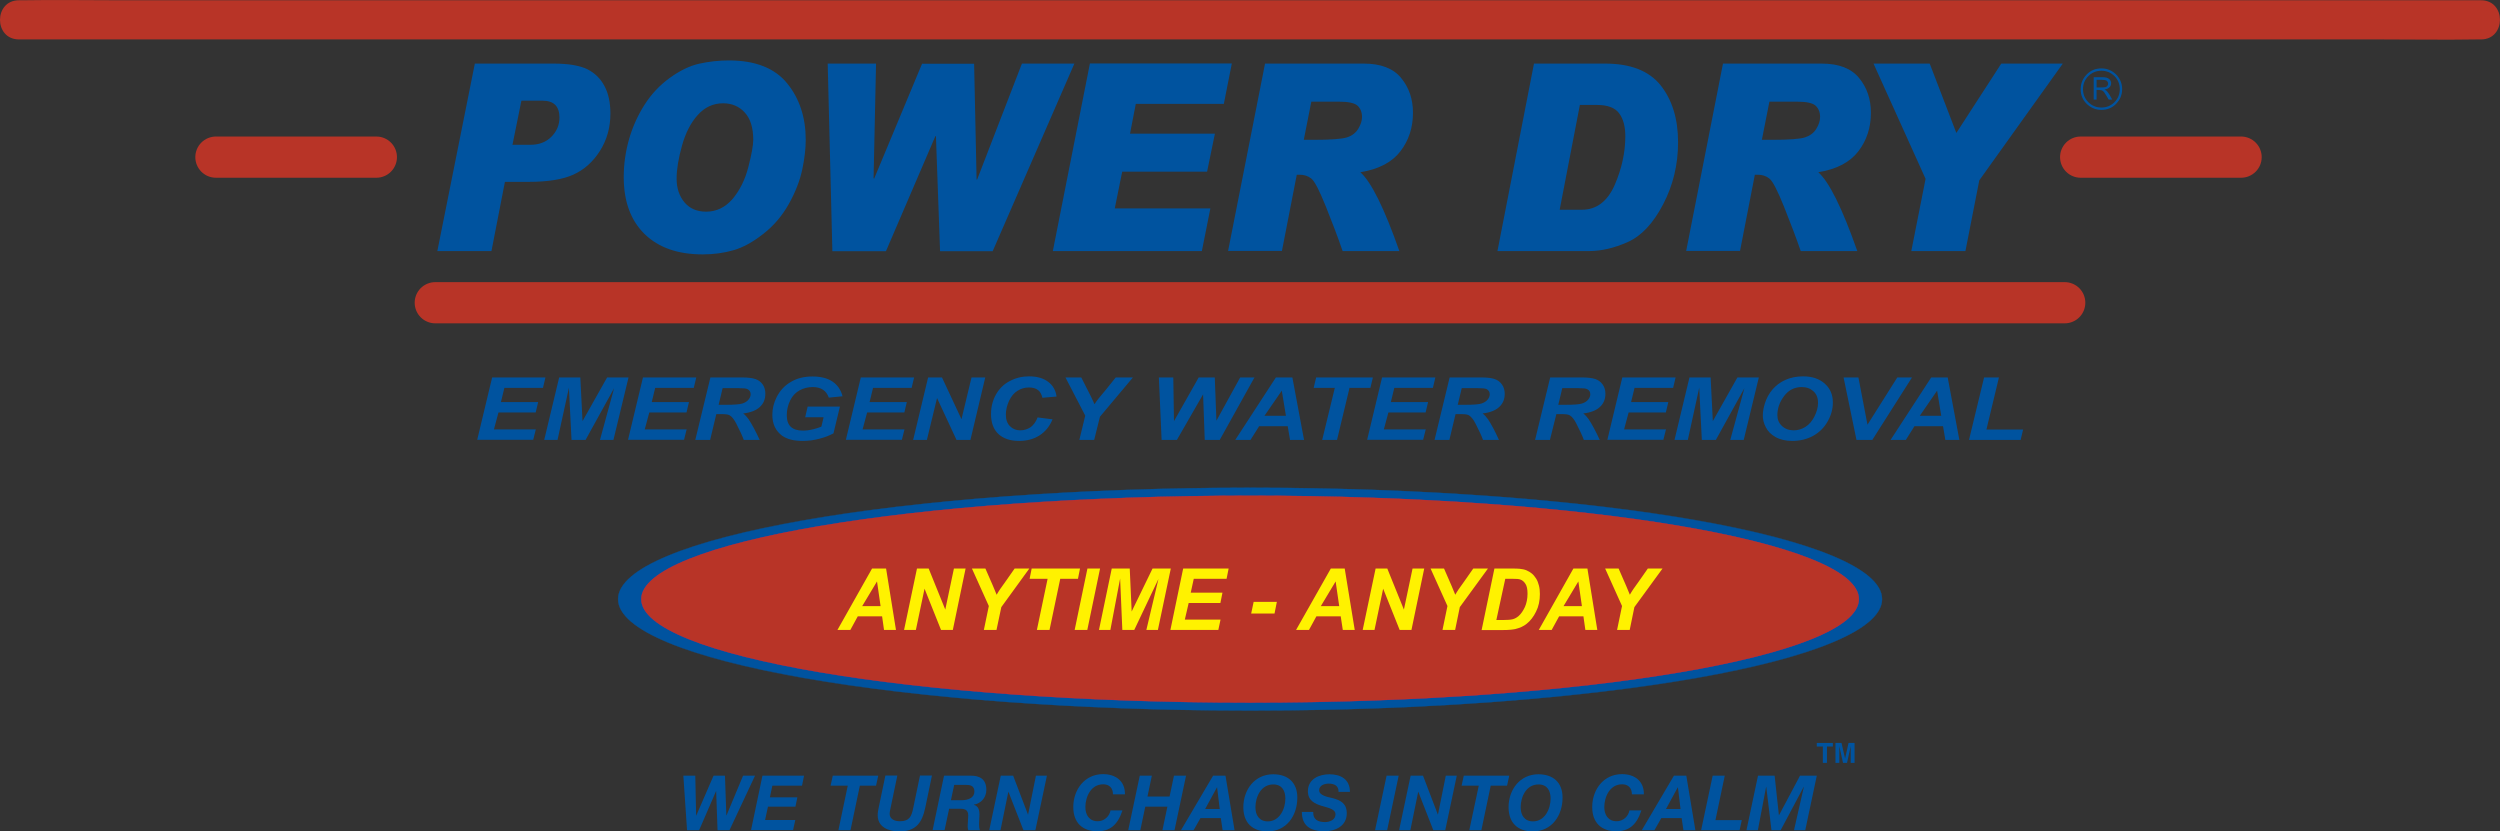 <svg xmlns="http://www.w3.org/2000/svg" xmlns:xlink="http://www.w3.org/1999/xlink" id="Layer_1" x="0px" y="0px" viewBox="0 0 1820.1 605.3" style="enable-background:new 0 0 1820.1 605.3;" xml:space="preserve"><rect x="0" y="0" width="1820.1" height="605.3" fill="#333333" stroke="none"/><style type="text/css">	.st0{fill:#00539F;}	.st1{fill:#B83427;}	.st2{fill-rule:evenodd;clip-rule:evenodd;fill:#00539F;}	.st3{fill:none;stroke:#B83427;stroke-width:30;stroke-linecap:round;stroke-linejoin:round;stroke-miterlimit:2.613;}	.st4{fill:none;stroke:#00539F;stroke-width:0.216;stroke-miterlimit:2.613;}	.st5{fill-rule:evenodd;clip-rule:evenodd;fill:#B83427;}	.st6{fill:none;stroke:#ED1C2E;stroke-width:0.216;stroke-miterlimit:2.613;}	.st7{fill-rule:evenodd;clip-rule:evenodd;fill:#FFF200;}</style><g>	<path class="st0" d="M531.1,604.4h-8.7l-1-28.4h-0.1L509,604.4h-8.8l-2.7-39.7h8.7l0.6,29.1h0.1l12.6-29.1h8.3l1,29h0.1l12.1-29   h8.7L531.1,604.4z"></path>	<path class="st0" d="M555.1,564.7h30.3l-1.5,7.3h-21.6l-1.8,8.5h20l-1.4,6.8h-20l-2.1,9.7H579l-1.6,7.3h-30.6L555.1,564.7z"></path>	<path class="st0" d="M617.2,572h-12.5l1.6-7.3h33.1l-1.6,7.3H626l-6.8,32.4h-8.8L617.2,572z"></path>	<path class="st0" d="M673.7,587.7c-2.4,11.4-6.8,17.6-19.1,17.6c-7.7,0-15.6-3.1-15.6-11.8c0-2,0.4-3.9,0.8-5.9l4.8-23h8.7l-4.8,23   c-0.3,1.3-0.8,3.7-0.8,5c0,2,1.4,5.3,7.5,5.3c7.1,0,8.5-3.8,9.7-9.8l4.9-23.5h8.7L673.7,587.7z"></path>	<path class="st0" d="M687.3,564.7h19c7.2-0.1,11.8,2.7,11.8,10.4c0,5.4-3.8,9.9-9.1,10.7v0.1c3.3,1,4.1,3.9,4.1,7   c0,1.8-0.3,4.4-0.3,6.9c0,1.8,0.1,3.4,0.6,4.6h-8.5c-0.2-0.9-0.4-1.8-0.4-2.7c0-2.7,0.4-5.4,0.4-8.1c0-3.8-2.3-4.8-5.7-4.8H691   l-3.3,15.5H679L687.3,564.7z M692.3,582.6h8.1c4.6-0.1,9-1.8,9-6.3c0-4.3-3-4.9-6.4-4.9h-8.3L692.3,582.6z"></path>	<path class="st0" d="M728.6,564.7h9l10.8,28.3h0.1l5.7-28.3h8l-8.4,39.7h-8.7l-10.9-27.9h-0.1l-5.7,27.9h-8.2L728.6,564.7z"></path>	<path class="st0" d="M810.3,578.4c0-4.9-2.9-7.4-7.1-7.4c-9,0-13,9.1-13,16.7c0,5.4,2.7,10.2,9,10.2c4.8,0,8.6-3.7,9.3-7.9h8.7   c-3.6,11.1-9.6,15.2-18.2,15.2c-11.1,0-17.6-6.4-17.6-17.6c0-12.8,8.3-24,21.7-24c9.2,0,16.1,5.1,15.9,14.7H810.3z"></path>	<path class="st0" d="M829.8,564.7h8.8l-3.2,15.2h16.1l3.2-15.2h8.8l-8.4,39.7h-8.8l3.6-17.1h-16.1l-3.6,17.1h-8.8L829.8,564.7z"></path>	<path class="st0" d="M883.2,564.7h9l6.6,39.7h-8.7l-1.3-8.8h-14.8l-5,8.8h-9.2L883.2,564.7z M877.4,589H888l-1.9-15.8h-0.1   L877.4,589z"></path>	<path class="st0" d="M926.9,563.7c10.7,0,17.6,5.9,17.6,17c0,13.1-7.8,24.6-21.7,24.6c-11.1,0-17.6-6.4-17.6-17.6   C905.2,574.9,913.5,563.7,926.9,563.7z M923,598c8.6,0,12.8-9.1,12.8-16.6c0-5.6-2.4-10.3-8.8-10.3c-9,0-13,9.1-13,16.7   C914,593.2,916.6,598,923,598z"></path>	<path class="st0" d="M956.1,591.2c-0.3,5.6,3.6,7.3,8.6,7.3c3.5,0,7.6-1.7,7.6-5.6c0-3.9-5.1-4.7-10.1-6.2c-5-1.6-10-3.8-10-10.7   c0-8.8,8.1-12.3,15.7-12.3c8.1,0,14.9,3.6,14.9,12.8h-8.3c0.2-4.4-3.1-6-7.1-6c-3.3,0-7,1.3-7,4.9c0,3.9,6.7,4.9,9.5,5.6   c6.2,1.6,10.6,4,10.6,11.1c0,9.5-8.6,13.1-16.2,13.1c-11,0-16.5-4.6-16.5-14.1H956.1z"></path>	<path class="st0" d="M1009.5,564.7h8.8l-8.4,39.7h-8.8L1009.5,564.7z"></path>	<path class="st0" d="M1027,564.7h9l10.8,28.3h0.1l5.7-28.3h8l-8.4,39.7h-8.7l-10.9-27.9h-0.1l-5.7,27.9h-8.2L1027,564.7z"></path>	<path class="st0" d="M1076.6,572h-12.5l1.6-7.3h33.1l-1.6,7.3h-11.9l-6.8,32.4h-8.8L1076.6,572z"></path>	<path class="st0" d="M1120,563.7c10.7,0,17.6,5.9,17.6,17c0,13.1-7.8,24.6-21.7,24.6c-11.1,0-17.6-6.4-17.6-17.6   C1098.3,574.9,1106.6,563.7,1120,563.7z M1116.1,598c8.6,0,12.8-9.1,12.8-16.6c0-5.6-2.4-10.3-8.8-10.3c-9,0-13,9.1-13,16.7   C1107.1,593.2,1109.7,598,1116.1,598z"></path>	<path class="st0" d="M1188.1,578.4c0-4.9-2.9-7.4-7.1-7.4c-9,0-13,9.1-13,16.7c0,5.4,2.7,10.2,9,10.2c4.8,0,8.6-3.7,9.3-7.9h8.7   c-3.6,11.1-9.6,15.2-18.2,15.2c-11.1,0-17.6-6.4-17.6-17.6c0-12.8,8.3-24,21.7-24c9.2,0,16.1,5.1,15.9,14.7H1188.1z"></path>	<path class="st0" d="M1218.7,564.7h9l6.6,39.7h-8.7l-1.3-8.8h-14.8l-5,8.8h-9.2L1218.7,564.7z M1212.9,589h10.6l-1.9-15.8h-0.1   L1212.9,589z"></path>	<path class="st0" d="M1246.9,564.7h8.8l-6.8,32.4h19.2l-1.6,7.3h-28L1246.9,564.7z"></path>	<path class="st0" d="M1279.9,564.7h12.1l3.1,28.8h0.1l15.3-28.8h12.2l-8.4,39.7h-8.2l7.2-31.6h-0.1l-16.8,31.6h-6.7l-3.8-31.6h-0.1   l-6,31.6h-8.3L1279.9,564.7z"></path></g><g>	<path class="st0" d="M1334.4,540.9v2.6h-4.3v11.9h-3v-11.9h-4.4v-2.6H1334.4z"></path>	<path class="st0" d="M1345.8,540.9h4.4v14.5h-2.8v-9.8c0-0.3,0-0.7,0-1.2c0-0.5,0-0.9,0-1.2l-2.7,12.2h-2.9l-2.7-12.2   c0,0.3,0,0.7,0,1.2s0,0.9,0,1.2v9.8h-2.8v-14.5h4.4l2.6,11.4L1345.8,540.9z"></path></g><g>	<g>		<path class="st1" d="M13.8,28.7c16.1,0,32.2,0,48.3,0c43.4,0,86.8,0,130.2,0c64.3,0,128.7,0,193,0c78.5,0,157,0,235.5,0    c85.7,0,171.4,0,257,0c87.1,0,174.1,0,261.2,0c80.6,0,161.3,0,241.9,0c68.4,0,136.8,0,205.2,0c49.2,0,98.3,0,147.5,0    c23.2,0,46.5,0.4,69.7,0c1,0,2,0,3,0c18.3,0,18.4-28.5,0-28.5c-16.1,0-32.2,0-48.3,0c-43.4,0-86.8,0-130.2,0    c-64.3,0-128.7,0-193,0c-78.5,0-157,0-235.5,0c-85.7,0-171.4,0-257,0c-87.1,0-174.1,0-261.2,0c-80.6,0-161.3,0-241.9,0    c-68.4,0-136.8,0-205.2,0c-49.2,0-98.3,0-147.5,0c-23.2,0-46.5-0.4-69.7,0c-1,0-2,0-3,0C-4.6,0.2-4.6,28.7,13.8,28.7L13.8,28.7z"></path>	</g></g><path class="st2" d="M345.7,46.3h57.4c10.8,0,18.9,1.4,24.5,4.1c5.5,2.8,9.7,6.9,12.5,12.3c2.9,5.4,4.3,12.1,4.3,20  c0,10.2-2.6,19.3-7.7,27.3c-5.1,8-11.6,13.7-19.4,17.2c-7.8,3.5-18.6,5.2-32.4,5.2h-17.3l-9.8,50.4h-39.4L345.7,46.3 M373.1,105.4  h13.2c6.1,0,11.2-1.9,15.1-5.8c3.9-3.9,5.9-8.6,5.9-14c0-8.2-4.1-12.3-12.3-12.3h-15.4L373.1,105.4z M530.7,44  c19.2,0,33.4,5.6,42.4,16.7c9,11.1,13.5,24.8,13.5,41.1c0,6.3-0.8,13.4-2.5,21.5c-1.7,8-4.9,16.4-9.7,25  c-4.8,8.6-10.9,15.9-18.6,21.9c-7.6,6-14.9,10-21.9,12c-7,2-14.4,3-22.3,3c-18.1,0-32.1-4.9-42.3-14.8  c-10.1-9.9-15.2-23.7-15.2-41.5c0-9.3,1.3-18.4,3.8-27.3c2.5-8.8,6.2-17.2,11.2-25.1c5-7.9,11.1-14.4,18.4-19.7  c7.3-5.3,14.4-8.8,21.4-10.4C516.1,44.8,523.3,44,530.7,44z M514.1,154.1c7.5,0,13.9-3.1,19.2-9.2c5.2-6.2,9.1-13.9,11.5-23.2  c2.4-9.3,3.6-16,3.6-20c0-8.7-2.1-15.4-6.2-19.8c-4.1-4.5-9.4-6.7-15.7-6.7c-7.2,0-13.3,2.8-18.4,8.4c-5.1,5.6-9,13.1-11.6,22.5  c-2.6,9.3-3.9,17.3-3.9,23.9c0,7,1.9,12.7,5.7,17.3C502.1,151.8,507.3,154.1,514.1,154.1z M782.2,46.3l-59.5,136.6h-38.3l-3-83.8  h-0.4l-36,83.8h-39l-3.4-136.6h35.2l-1.8,83.4l0.4,0.4l34.9-83.7h37.9l1.8,84.3h0.4L744,46.3H782.2z M896.8,46.3L891,75.6h-64.1  l-4.2,21.7h61.8l-5.7,27.7H817l-5.4,26.7h69.6l-6.2,31.1H766.5l27-136.6H896.8z M921,46.3h71.9c12.4,0,21.5,3.5,27.2,10.5  c5.8,7,8.6,15.5,8.6,25.3c0,10.7-3,20-9.1,28c-6.1,8-15.8,13.1-29.2,15.3c7.9,7,17.4,26.1,28.4,57.4h-41.3  c-3.4-9.9-7.5-20.7-12.2-32.4c-4.7-11.7-8.2-18.5-10.6-20.4c-2.4-1.9-5.2-2.8-8.5-2.8h-2.1l-10.8,55.5h-39.2L921,46.3z M949.2,101.8  h7.4c12.4,0,20.4-0.6,24.1-1.8c3.7-1.2,6.4-3.3,8.2-6.3c1.8-3,2.7-5.8,2.7-8.5c0-3.5-1.1-6.2-3.2-8.2c-2.1-2-6.7-3-13.9-3h-19.8  L949.2,101.8z M1116.8,46.3h51.9c18.4,0,31.9,5.3,40.3,15.8c8.4,10.6,12.7,24.4,12.7,41.4c0,16.3-3.6,31.4-10.9,45.3  c-7.2,13.8-15.8,23-25.7,27.4c-9.9,4.4-19.3,6.6-28.3,6.6h-66.6L1116.8,46.3z M1135.5,152.7h16.1c10.7,0,18.6-6,23.9-17.9  c5.2-11.9,7.8-23.8,7.8-35.7c0-7-1.5-12.6-4.5-16.6c-3-4.1-8.4-6.1-16.2-6.1h-12.4L1135.5,152.7z M1254.4,46.3h71.9  c12.4,0,21.5,3.5,27.2,10.5c5.8,7,8.6,15.5,8.6,25.3c0,10.7-3,20-9.1,28c-6.1,8-15.8,13.1-29.2,15.3c7.9,7,17.4,26.1,28.4,57.4H1311  c-3.4-9.9-7.5-20.7-12.2-32.4c-4.7-11.7-8.2-18.5-10.6-20.4c-2.4-1.9-5.2-2.8-8.5-2.8h-2.1l-10.8,55.5h-39.2L1254.4,46.3z   M1282.7,101.8h7.4c12.4,0,20.5-0.6,24.1-1.8c3.6-1.2,6.4-3.3,8.2-6.3c1.8-3,2.7-5.8,2.7-8.5c0-3.5-1.1-6.2-3.2-8.2  c-2.1-2-6.7-3-13.9-3h-19.8L1282.7,101.8z M1501.8,46.3l-60.8,85l-10.1,51.5h-39.4l10.4-52.6L1364,46.3h40.9l19.4,50.5l32.7-50.5  H1501.8z"></path><line class="st3" x1="316.9" y1="220.4" x2="1503.2" y2="220.4"></line><g>	<line class="st3" x1="1514.8" y1="114.4" x2="1631.6" y2="114.4"></line>	<line class="st3" x1="157.2" y1="114.4" x2="274" y2="114.4"></line></g><g>	<path class="st0" d="M1545,64.9c0,4.2-1.5,7.7-4.4,10.7c-2.9,3-6.5,4.4-10.7,4.4c-4.2,0-7.7-1.5-10.7-4.4c-3-2.9-4.4-6.5-4.4-10.7   c0-4.2,1.5-7.7,4.4-10.7c2.9-3,6.5-4.4,10.7-4.4c4.2,0,7.7,1.5,10.7,4.4C1543.5,57.2,1545,60.7,1545,64.9z M1543.3,64.9   c0-3.7-1.3-6.9-3.9-9.5c-2.6-2.6-5.8-3.9-9.5-3.9c-3.7,0-6.9,1.3-9.5,3.9c-2.6,2.6-3.9,5.8-3.9,9.5c0,3.7,1.3,6.9,3.9,9.5   c2.6,2.6,5.8,3.9,9.5,3.9c3.7,0,6.9-1.3,9.5-3.9C1542,71.8,1543.3,68.6,1543.3,64.9z M1524.3,56.2h6.3c2.3,0,3.9,0.4,4.9,1.3   c1,0.8,1.5,1.9,1.5,3.1c0,1.3-0.5,2.4-1.6,3.3c-0.8,0.6-1.9,1.1-3.3,1.3c0.7,0.3,1.1,0.6,1.4,0.8c0.3,0.2,0.7,0.8,1.3,1.5   c0.6,0.8,1,1.4,1.3,2l1.7,3h-2.6l-1.6-2.7c-1.2-2.1-2.1-3.3-2.8-3.7c-0.6-0.4-1.7-0.6-3.1-0.6h-1.3v7h-2.1V56.2z M1526.4,58v5.7   h2.1c2.3,0,3.8-0.1,4.5-0.3c0.5-0.2,1-0.5,1.3-1c0.4-0.5,0.5-1,0.5-1.5c0-0.8-0.3-1.4-0.9-2c-0.6-0.6-2.1-0.8-4.5-0.8H1526.4z"></path></g><path class="st2" d="M347.4,320.3l10.9-45.5h38.8l-1.8,7.6h-28.1l-2.5,10.3h27.1l-1.8,7.6h-27.1l-3.3,12.3h30.5l-1.9,7.6H347.4   M426.3,320.3h-10.2l-1.9-38l-8.3,38h-9.7l10.9-45.5h15.4l1.6,31.8l17.9-31.8h15.6l-11,45.5h-9.8l10.3-37.7L426.3,320.3z   M457.2,320.3l10.9-45.5h38.8l-1.8,7.6h-28.1l-2.5,10.3h27.1l-1.8,7.6h-27.1l-3.3,12.3h30.5l-1.9,7.6H457.2z M517,320.3h-10.8  l11-45.5h23.3c4,0,7.1,0.4,9.3,1.1c2.2,0.7,4,2,5.4,3.9c1.4,1.9,2,4.2,2,6.9c0,3.9-1.3,7.1-4,9.6c-2.7,2.5-6.7,4.1-12.1,4.7  c1.4,1.1,2.7,2.5,3.9,4.2c2.4,3.6,5.1,8.6,8.1,15.1h-11.6c-0.9-2.6-2.7-6.6-5.5-12c-1.5-2.9-3.1-4.9-4.7-5.9c-1-0.6-2.8-0.9-5.4-0.9  h-4.4L517,320.3z M523.2,294.7h5.7c5.8,0,9.6-0.3,11.5-0.9c1.9-0.6,3.4-1.5,4.5-2.8c1.1-1.3,1.6-2.6,1.6-4c0-1.7-0.8-2.9-2.3-3.7  c-1-0.5-3-0.7-6.2-0.7h-11.9L523.2,294.7z M588,296h23.5l-4.7,19.5c-2.8,1.5-6.2,2.9-10.2,3.9c-4,1.1-8.1,1.6-12.3,1.6  c-6.5,0-11.4-1.3-14.9-3.8c-4.7-3.5-7.1-8.5-7.1-15.1c0-4.4,1-8.7,3-12.7c2.4-4.9,5.9-8.7,10.4-11.3c4.5-2.7,9.7-4,15.8-4  c6,0,10.9,1.2,14.6,3.7c3.6,2.4,6.1,6,7.3,10.7l-10,1c-0.9-2.6-2.3-4.5-4.3-5.8c-2-1.3-4.4-1.9-7.4-1.9c-3.5,0-6.7,0.8-9.6,2.4  c-2.9,1.6-5.2,4-6.8,7.3c-1.6,3.3-2.5,6.9-2.5,10.8c0,3.8,1,6.7,3,8.5c2,1.8,4.9,2.7,8.8,2.7c2.3,0,4.7-0.3,7.1-0.9  c2.4-0.6,4.5-1.2,6.3-2l1.6-6.8h-13.4L588,296z M615.8,320.3l10.9-45.5h38.8l-1.8,7.6h-28.1l-2.5,10.3h27.1l-1.8,7.6h-27.1  l-3.3,12.3h30.5l-1.9,7.6H615.8z M706.5,320.3h-10.1l-14.2-30.5l-7.4,30.5h-10l10.9-45.5h10.1l14.2,30.4l7.3-30.4h10L706.5,320.3z   M755.4,303.9l10.9,1.4c-2.1,5.1-5.3,9-9.5,11.7c-4.2,2.7-9.2,4-14.9,4c-6.4,0-11.4-1.7-15-5c-3.6-3.4-5.4-8.2-5.4-14.6  c0-5.2,1.2-9.9,3.6-14.2c2.4-4.3,5.8-7.6,10.1-9.8c4.3-2.3,9-3.4,14-3.4c5.7,0,10.3,1.3,13.8,3.9c3.5,2.6,5.6,6.2,6.2,10.8  l-10.3,0.9c-0.6-2.6-1.7-4.6-3.3-5.7c-1.6-1.2-3.8-1.8-6.5-1.8c-3,0-5.8,0.8-8.3,2.4c-2.6,1.6-4.6,4-6.2,7.4  c-1.5,3.3-2.3,6.7-2.3,10c0,3.6,1,6.4,3,8.4c2,2,4.5,3,7.5,3c2.8,0,5.3-0.8,7.7-2.4C752.5,309.3,754.3,307,755.4,303.9z   M796.6,320.3h-10.8l4.3-17.7l-14.4-27.8h11.5l6.5,12.8c1.5,3.1,2.6,5.3,3.1,6.7c0.9-1.3,1.9-2.8,3.1-4.3l5-6l7.4-9.2h12.5l-24,28.6  L796.6,320.3z M888,320.3h-10.9l-1.2-33.2l-19.1,33.2h-11.1l-2-45.5h10.5l0.5,31.8l18-31.8h11.7l1.2,31.5l17.3-31.5h10.4L888,320.3z   M937.5,310.3h-20.8l-6.3,10h-11.1l29.6-45.5h12l8.5,45.5h-10.2L937.5,310.3z M936.2,302.7l-3-18.3l-12.6,18.3H936.2z M973.4,320.3  h-10.8l9.2-37.9h-15.4l1.8-7.6h41.3l-1.8,7.6h-15.2L973.4,320.3z M995.3,320.3l10.9-45.5h38.8l-1.8,7.6h-28.1l-2.5,10.3h27.1  l-1.8,7.6h-27.1l-3.3,12.3h30.5l-1.9,7.6H995.3z M1055.2,320.3h-10.8l11-45.5h23.3c4,0,7.1,0.4,9.3,1.1c2.2,0.7,4,2,5.4,3.9  c1.4,1.9,2.1,4.2,2.1,6.9c0,3.9-1.3,7.1-4,9.6c-2.7,2.5-6.7,4.1-12.1,4.7c1.4,1.1,2.7,2.5,3.9,4.2c2.4,3.6,5.1,8.6,8,15.1h-11.6  c-0.9-2.6-2.7-6.6-5.5-12c-1.5-2.9-3.1-4.9-4.7-5.9c-1-0.6-2.8-0.9-5.4-0.9h-4.4L1055.2,320.3z M1061.3,294.7h5.7  c5.8,0,9.6-0.3,11.5-0.9c1.9-0.6,3.4-1.5,4.5-2.8c1.1-1.3,1.6-2.6,1.6-4c0-1.7-0.8-2.9-2.3-3.7c-1-0.5-3-0.7-6.2-0.7h-11.9  L1061.3,294.7z M1128.4,320.3h-10.8l11-45.5h23.3c4,0,7.1,0.4,9.4,1.1c2.2,0.7,4,2,5.4,3.9c1.4,1.9,2.1,4.2,2.1,6.9  c0,3.9-1.3,7.1-4,9.6c-2.7,2.5-6.7,4.1-12.1,4.7c1.4,1.1,2.7,2.5,3.9,4.2c2.4,3.6,5.1,8.6,8.1,15.1h-11.6c-0.9-2.6-2.7-6.6-5.5-12  c-1.5-2.9-3-4.9-4.7-5.9c-1-0.6-2.8-0.9-5.4-0.9h-4.4L1128.4,320.3z M1134.5,294.7h5.7c5.8,0,9.6-0.3,11.5-0.9  c1.9-0.6,3.4-1.5,4.5-2.8c1.1-1.3,1.6-2.6,1.6-4c0-1.7-0.8-2.9-2.3-3.7c-1-0.5-3-0.7-6.2-0.7h-11.9L1134.5,294.7z M1170.2,320.3  l10.9-45.5h38.8l-1.8,7.6h-28.1l-2.5,10.3h27.1l-1.8,7.6h-27.1l-3.3,12.3h30.5l-1.9,7.6H1170.2z M1249.2,320.3h-10.2l-1.9-38  l-8.3,38h-9.7l10.9-45.5h15.4l1.6,31.8l17.9-31.8h15.6l-11,45.5h-9.8l10.3-37.7L1249.2,320.3z M1283.4,302.5c0-2.7,0.5-5.5,1.4-8.5  c1.2-4,3.1-7.4,5.6-10.4c2.5-2.9,5.6-5.3,9.4-7c3.8-1.7,8.1-2.6,12.9-2.6c6.5,0,11.7,1.7,15.7,5.2c4,3.5,6,8.1,6,13.9  c0,4.8-1.3,9.4-3.9,13.9c-2.6,4.5-6.1,7.9-10.6,10.4c-4.5,2.4-9.5,3.6-15.1,3.6c-4.9,0-9-1-12.3-2.9c-3.3-1.9-5.6-4.3-7-7.2  C1284.1,308.2,1283.4,305.4,1283.4,302.5z M1294,302.3c0,3.1,1.1,5.7,3.3,7.8c2.2,2.1,5.1,3.2,8.7,3.2c2.9,0,5.7-0.8,8.4-2.5  c2.7-1.7,4.9-4.2,6.6-7.6c1.7-3.4,2.6-6.7,2.6-9.9c0-3.6-1.1-6.4-3.3-8.4c-2.2-2-5-3.1-8.5-3.1c-5.3,0-9.5,2.1-12.8,6.4  C1295.7,292.5,1294,297.2,1294,302.3z M1363.1,320.3h-11.5l-9.4-45.5h10.8l6.6,34.4l21.7-34.4h10.7L1363.1,320.3z M1414.6,310.3  h-20.8l-6.3,10h-11.1l29.6-45.5h12l8.5,45.5h-10.2L1414.6,310.3z M1413.3,302.7l-3-18.3l-12.6,18.3H1413.3z M1433.5,320.3l11-45.5  h10.8l-9.1,37.9h26.7l-1.8,7.6H1433.5z"></path><g>	<path class="st2" d="M910.1,355.1c253.4,0,460.1,36.4,460.1,81.1s-206.7,81.1-460.1,81.1c-253.4,0-460.1-36.4-460.1-81.1   S656.6,355.1,910.1,355.1"></path>	<ellipse class="st4" cx="910.1" cy="436.2" rx="460.1" ry="81.1"></ellipse>	<path class="st5" d="M910.1,360.9c244.1,0,443.2,33.8,443.2,75.3s-199.1,75.3-443.2,75.3c-244.1,0-443.2-33.8-443.2-75.3   S665.9,360.9,910.1,360.9"></path>	<path class="st6" d="M910.1,360.9c244.1,0,443.2,33.8,443.2,75.3s-199.1,75.3-443.2,75.3c-244.1,0-443.2-33.8-443.2-75.3   S665.9,360.9,910.1,360.9z"></path>	<path class="st7" d="M642.2,448.7h-17.7l-5.4,9.9h-9.4l25.2-44.7h10.2l7.2,44.7h-8.7L642.2,448.7 M641.1,441.3l-2.6-18l-10.8,18   H641.1z"></path>	<polyline class="st7" points="693.7,458.6 685.1,458.6 673.1,428.6 666.8,458.6 658.2,458.6 667.6,413.9 676.1,413.9 688.2,443.8    694.5,413.9 703,413.9 693.7,458.6  "></polyline>	<path class="st7" d="M725.5,458.6h-9.2l3.6-17.4l-12.3-27.3h9.8l5.5,12.6c1.3,3,2.2,5.2,2.7,6.5c0.7-1.3,1.6-2.7,2.6-4.2l4.2-5.9   l6.3-9h10.7L729,442L725.5,458.6"></path>	<polyline class="st7" points="764.1,458.6 754.9,458.6 762.7,421.4 749.6,421.4 751.1,413.9 786.3,413.9 784.8,421.4 771.9,421.4    764.1,458.6  "></polyline>	<polyline class="st7" points="782.4,458.6 791.7,413.9 800.9,413.9 791.6,458.6 782.4,458.6  "></polyline>	<polyline class="st7" points="825.8,458.6 817.1,458.6 815.5,421.2 808.4,458.6 800.1,458.6 809.4,413.9 822.5,413.9 823.9,445.2    839.1,413.9 852.4,413.9 843,458.6 834.6,458.6 843.4,421.5 825.8,458.6  "></polyline>	<polyline class="st7" points="852.1,458.6 861.4,413.9 894.5,413.9 893,421.4 869.1,421.4 866.9,431.5 890,431.5 888.5,439    865.4,439 862.6,451.1 888.6,451.1 887,458.6 852.1,458.6  "></polyline>	<polyline class="st7" points="912.7,438.2 929.6,438.2 927.9,446.7 910.9,446.7 912.7,438.2  "></polyline>	<path class="st7" d="M976.1,448.7h-17.7l-5.4,9.9h-9.4l25.3-44.7H979l7.3,44.7h-8.7L976.1,448.7 M975,441.3l-2.6-18l-10.8,18H975z"></path>	<polyline class="st7" points="1027.6,458.6 1019,458.6 1007,428.6 1000.7,458.6 992.1,458.6 1001.5,413.9 1010,413.9 1022.1,443.8    1028.4,413.9 1036.9,413.9 1027.6,458.6  "></polyline>	<path class="st7" d="M1059.4,458.6h-9.2l3.6-17.4l-12.3-27.3h9.8l5.5,12.6c1.3,3,2.2,5.2,2.7,6.5c0.7-1.3,1.6-2.7,2.6-4.2l4.2-5.9   l6.3-9h10.7l-20.5,28.1L1059.4,458.6"></path>	<path class="st7" d="M1078.7,458.6l9.3-44.7h12c3.4,0,5.5,0.1,6.4,0.2c1.8,0.2,3.5,0.5,4.9,1.1c1.4,0.6,2.8,1.4,4,2.4   c1.2,1,2.2,2.3,3.1,3.7c0.9,1.4,1.5,3.1,2,5c0.5,1.9,0.7,3.9,0.7,6.2c0,4.8-0.9,9.1-2.8,12.8c-1.8,3.7-4.1,6.7-6.9,8.9   c-2.1,1.7-4.9,3-8.3,3.8c-1.9,0.4-4.8,0.7-8.8,0.7H1078.7 M1089.4,451.4h4.7c3.4,0,5.8-0.2,7.3-0.6c1.5-0.4,2.9-1.2,4.2-2.3   c1.8-1.6,3.3-3.8,4.6-6.6c1.2-2.7,1.9-6,1.9-9.7c0-3.2-0.5-5.6-1.5-7.1c-1-1.6-2.3-2.7-3.8-3.2c-1.1-0.4-2.9-0.5-5.6-0.5h-5.3   L1089.4,451.4z"></path>	<path class="st7" d="M1152.8,448.7h-17.7l-5.4,9.9h-9.4l25.2-44.7h10.2l7.2,44.7h-8.7L1152.8,448.7 M1151.7,441.3l-2.6-18l-10.8,18   H1151.7z"></path>	<path class="st7" d="M1186.5,458.6h-9.2l3.6-17.4l-12.3-27.3h9.8l5.5,12.6c1.3,3,2.2,5.2,2.7,6.5c0.7-1.3,1.6-2.7,2.6-4.2l4.2-5.9   l6.3-9h10.7l-20.5,28.1L1186.5,458.6"></path></g></svg>